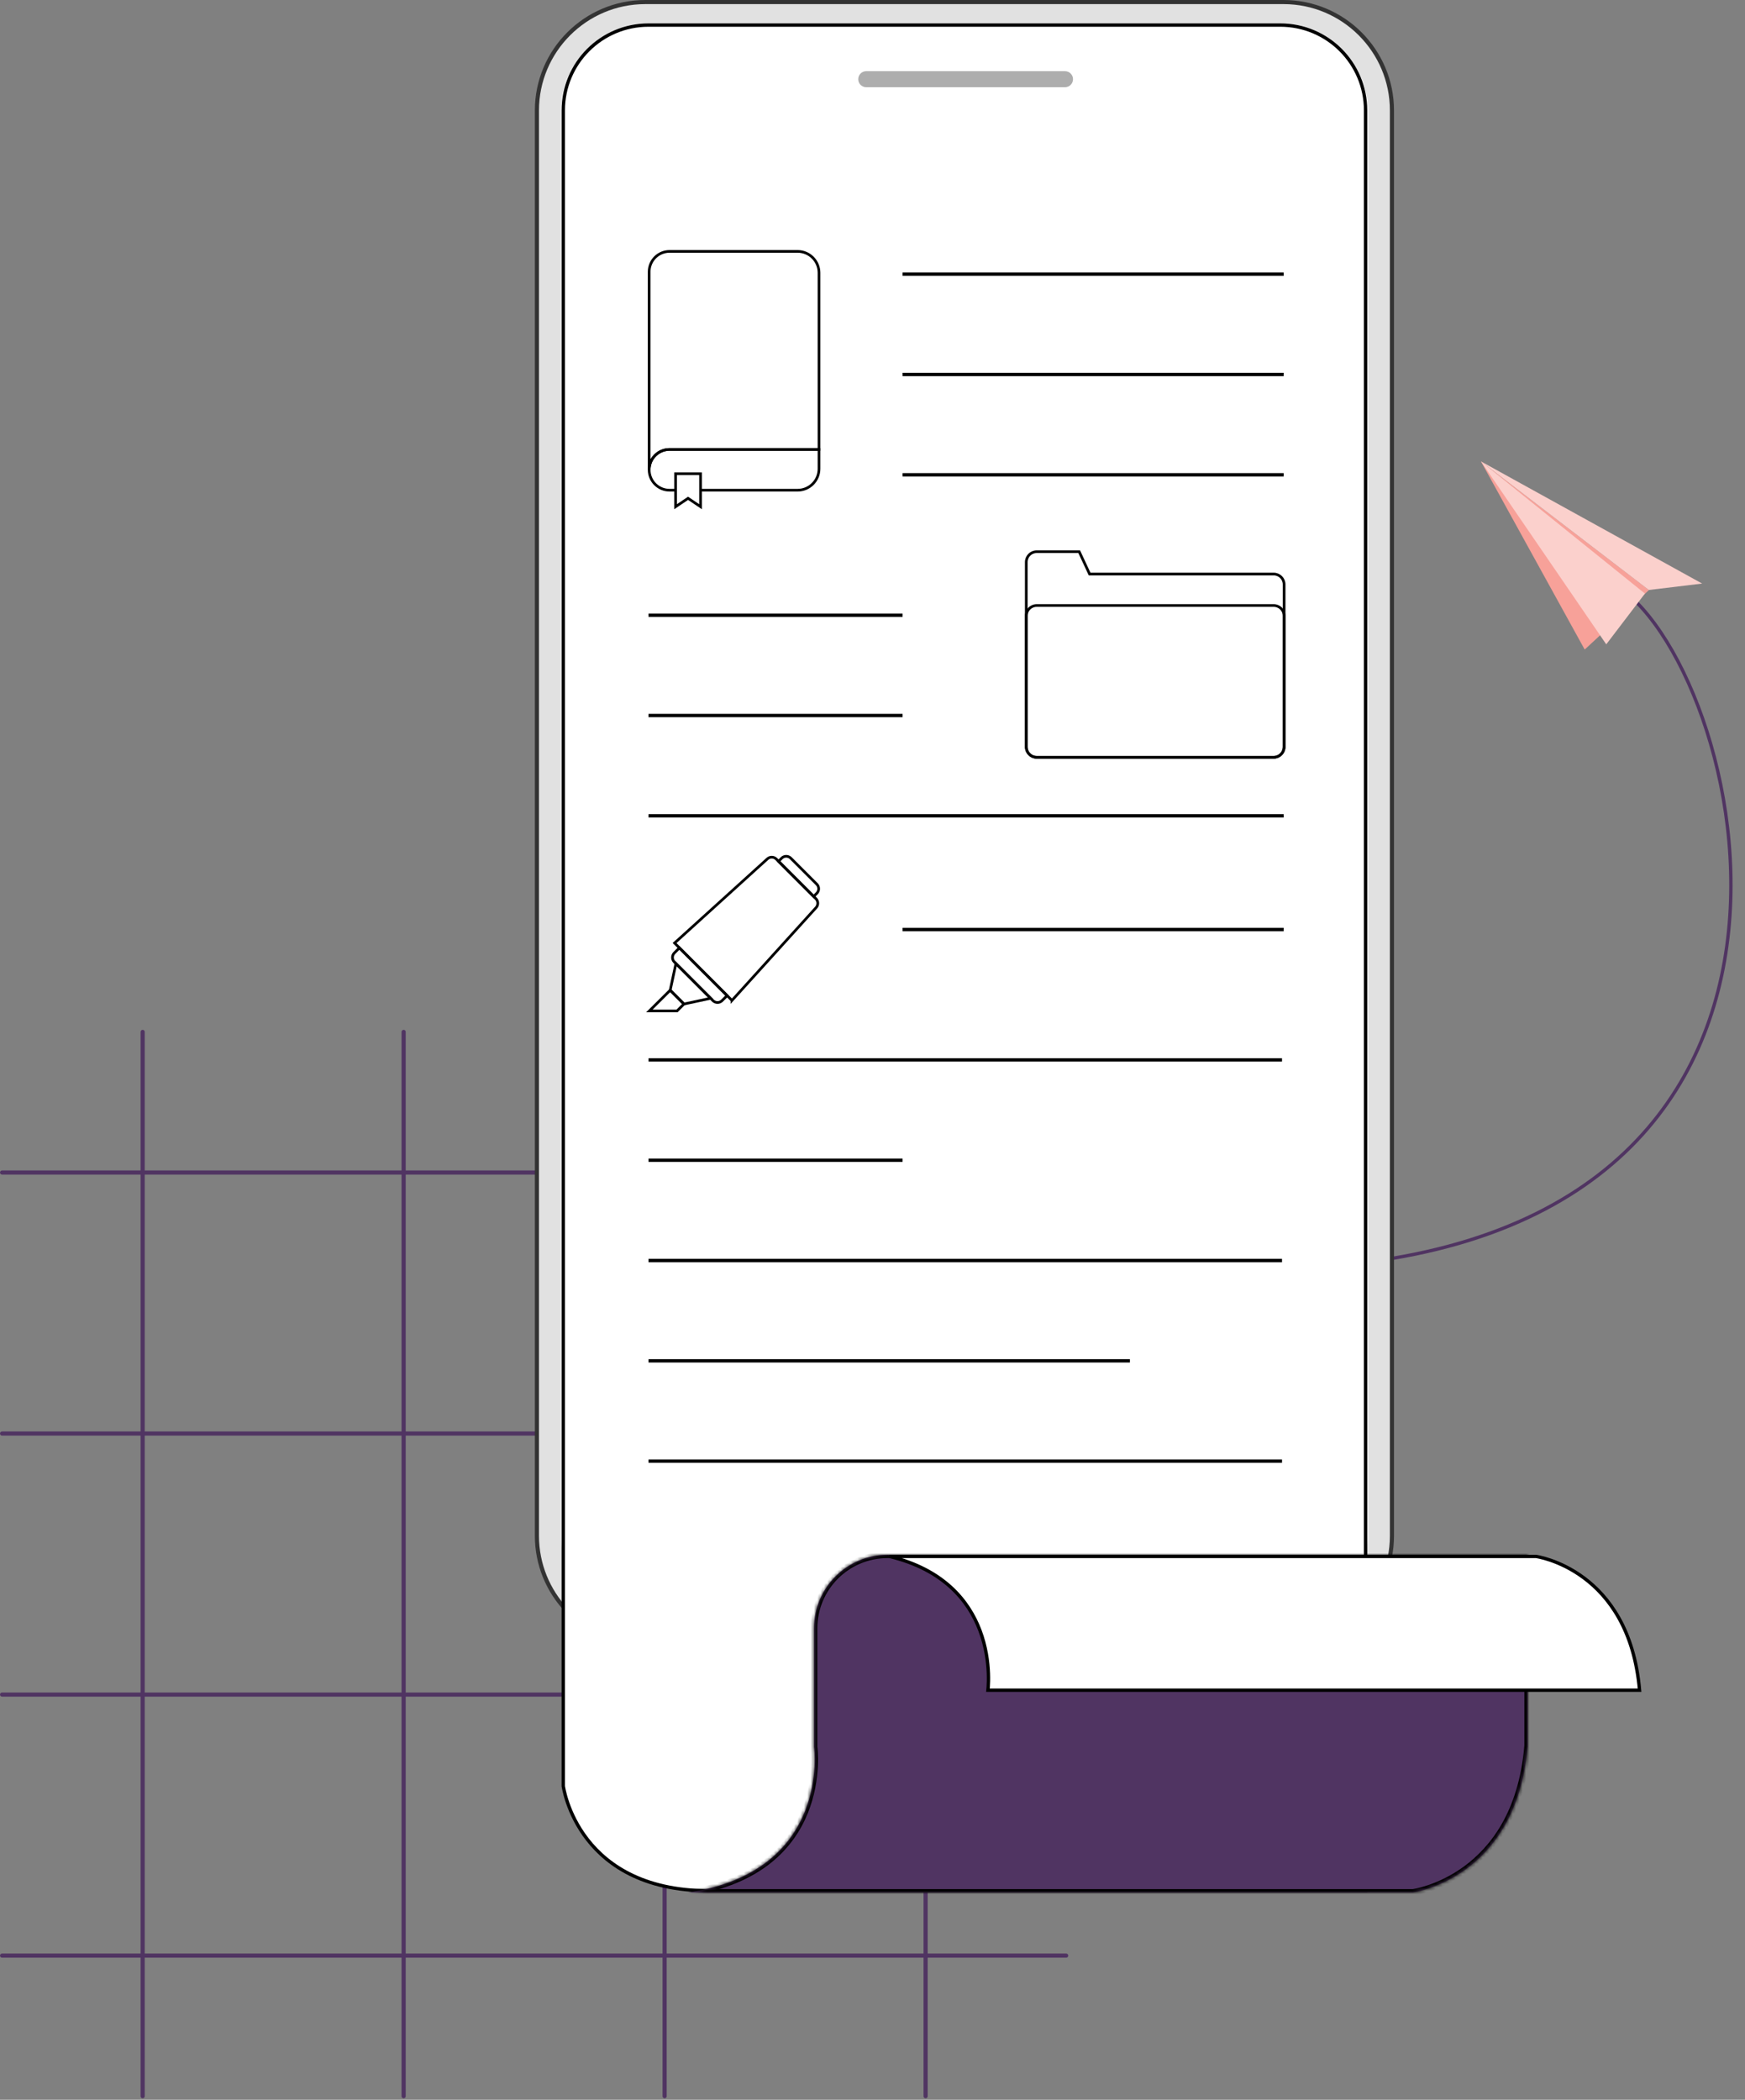 <svg width="522" height="628" viewBox="0 0 522 628" fill="none" xmlns="http://www.w3.org/2000/svg">
<rect x="0" y="0" width="522" height="628" fill="#808080" stroke="none"/>
<path d="M484.007 175.463C523.931 202.147 565 379.501 376 379.501" stroke="#503462"/>
<path d="M443.014 138L493.272 176.461L474.046 194.269L443.014 138Z" fill="#F7A199"/>
<path d="M443.014 138L493.235 176.452L509.177 174.533L443.014 138Z" fill="#FBD0CC"/>
<path d="M443.014 138L492.062 177.528L480.495 192.711L443.014 138Z" fill="#FBD0CC"/>
<path d="M42.673 627.56C42.332 627.56 42.053 627.281 42.053 626.94V308.62C42.053 308.279 42.332 308 42.673 308C43.014 308 43.293 308.279 43.293 308.62V626.94C43.293 627.281 43.014 627.56 42.673 627.56Z" fill="#503462"/>
<path d="M120.742 627.56C120.401 627.56 120.122 627.281 120.122 626.94V308.62C120.122 308.279 120.401 308 120.742 308C121.083 308 121.363 308.279 121.363 308.62V626.94C121.363 627.281 121.083 627.56 120.742 627.56Z" fill="#503462"/>
<path d="M198.816 627.56C198.474 627.56 198.195 627.281 198.195 626.94V308.62C198.195 308.279 198.474 308 198.816 308C199.157 308 199.436 308.279 199.436 308.62V626.94C199.436 627.281 199.157 627.56 198.816 627.56Z" fill="#503462"/>
<path d="M276.888 627.56C276.547 627.56 276.268 627.281 276.268 626.94V308.62C276.268 308.279 276.547 308 276.888 308C277.229 308 277.508 308.279 277.508 308.62V626.94C277.508 627.281 277.229 627.56 276.888 627.56Z" fill="#503462"/>
<path d="M318.94 351.293H0.62C0.279 351.293 0 351.014 0 350.673C0 350.332 0.279 350.053 0.62 350.053H318.94C319.281 350.053 319.56 350.332 319.56 350.673C319.56 351.014 319.281 351.293 318.94 351.293Z" fill="#503462"/>
<path d="M318.94 429.365H0.62C0.279 429.365 0 429.086 0 428.745C0 428.404 0.279 428.125 0.62 428.125H318.94C319.281 428.125 319.56 428.404 319.56 428.745C319.56 429.086 319.281 429.365 318.94 429.365Z" fill="#503462"/>
<path d="M318.94 507.436H0.62C0.279 507.436 0 507.157 0 506.816C0 506.474 0.279 506.195 0.62 506.195H318.94C319.281 506.195 319.56 506.474 319.56 506.816C319.56 507.157 319.281 507.436 318.94 507.436Z" fill="#503462"/>
<path d="M318.94 585.508H0.62C0.279 585.508 0 585.229 0 584.888C0 584.547 0.279 584.268 0.62 584.268H318.94C319.281 584.268 319.56 584.547 319.56 584.888C319.56 585.229 319.281 585.508 318.94 585.508Z" fill="#503462"/>
<path d="M383.966 0.613H193.034C175.16 0.613 160.614 15.159 160.614 33.033V459.331C160.614 476.555 174.128 490.682 191.105 491.69H298.709V491.751H383.978C401.853 491.751 416.398 477.206 416.398 459.331V33.033C416.398 15.159 401.853 0.613 383.978 0.613H383.966Z" fill="#E1E1E1"/>
<path d="M383.966 492.379H298.082V492.317H191.105C173.649 491.285 160 476.801 160 459.345V33.034C160 14.816 174.816 0 193.034 0H383.966C402.184 0 417 14.816 417 33.034V459.332C417 477.551 402.184 492.366 383.966 492.366V492.379ZM299.311 491.15H383.966C401.509 491.15 415.772 476.875 415.772 459.345V33.034C415.772 15.491 401.496 1.228 383.966 1.228H193.034C175.504 1.228 161.228 15.504 161.228 33.034V459.332C161.228 476.138 174.361 490.081 191.13 491.076H299.311V491.138V491.15Z" fill="#333333"/>
<path d="M193.034 7.812H383.966C397.885 7.812 409.187 19.115 409.187 33.033V459.332C409.187 473.25 397.885 484.552 383.966 484.552H193.034C179.116 484.552 167.813 473.25 167.813 459.332V33.033C167.813 19.115 179.116 7.812 193.034 7.812Z" fill="white"/>
<path d="M408.5 565.475L214.054 565.474L214.041 565.475C193.313 566.005 181.952 558.135 175.76 550.192C172.655 546.209 170.837 542.192 169.796 539.171C169.276 537.661 168.95 536.402 168.755 535.522C168.657 535.083 168.592 534.738 168.552 534.505C168.532 534.389 168.518 534.301 168.509 534.242C168.505 534.22 168.503 534.202 168.501 534.188L168.5 33C168.5 18.917 179.917 7.5 194 7.5H382.999C397.082 7.5 408.499 18.917 408.499 33L408.5 565.475Z" fill="white" stroke="black"/>
<path d="M318.574 21.289H259.127C257.8 21.289 256.731 22.358 256.731 23.685C256.731 25.011 257.8 26.093 259.127 26.093H318.574C319.9 26.093 320.981 25.011 320.981 23.685C320.981 22.358 319.9 21.289 318.574 21.289Z" fill="#ADADAD"/>
<mask id="path-18-inside-1_1038_44" fill="white">
<path fill-rule="evenodd" clip-rule="evenodd" d="M456.958 522.5H457V522V465H265.5C253.35 465 243.5 474.85 243.5 487V522.5C243.5 522.5 248.695 559.49 206 566H422.654C422.654 566 453.515 561.945 456.958 522.5Z"/>
</mask>
<path fill-rule="evenodd" clip-rule="evenodd" d="M456.958 522.5H457V522V465H265.5C253.35 465 243.5 474.85 243.5 487V522.5C243.5 522.5 248.695 559.49 206 566H422.654C422.654 566 453.515 561.945 456.958 522.5Z" fill="#503462"/>
<path d="M457 522.5V523.5H458V522.5H457ZM456.958 522.5V521.5H456.041L455.962 522.413L456.958 522.5ZM457 465H458V464H457V465ZM243.5 522.5H242.5V522.57L242.51 522.639L243.5 522.5ZM206 566L205.849 565.011L206 567V566ZM422.654 566V567H422.72L422.785 566.991L422.654 566ZM457 521.5H456.958V523.5H457V521.5ZM456 522V522.5H458V522H456ZM456 465V522H458V465H456ZM265.5 466H457V464H265.5V466ZM244.5 487C244.5 475.402 253.902 466 265.5 466V464C252.797 464 242.5 474.297 242.5 487H244.5ZM244.5 522.5V487H242.5V522.5H244.5ZM243.5 522.5C242.51 522.639 242.51 522.639 242.51 522.638C242.51 522.638 242.51 522.638 242.51 522.639C242.51 522.639 242.51 522.64 242.51 522.641C242.51 522.644 242.511 522.649 242.512 522.657C242.514 522.672 242.517 522.695 242.521 522.727C242.529 522.791 242.54 522.888 242.553 523.018C242.579 523.277 242.613 523.663 242.641 524.159C242.698 525.153 242.734 526.587 242.646 528.331C242.47 531.823 241.8 536.535 239.832 541.436C235.925 551.171 226.845 561.81 205.849 565.011L206.151 566.989C227.85 563.68 237.519 552.569 241.689 542.181C243.76 537.021 244.459 532.079 244.643 528.432C244.735 526.606 244.699 525.1 244.638 524.045C244.608 523.517 244.572 523.102 244.543 522.816C244.528 522.673 244.516 522.562 244.506 522.486C244.502 522.447 244.498 522.418 244.495 522.397C244.494 522.386 244.493 522.378 244.492 522.372C244.491 522.369 244.491 522.367 244.491 522.365C244.491 522.364 244.491 522.363 244.49 522.362C244.49 522.362 244.49 522.361 243.5 522.5ZM206 567H422.654V565H206V567ZM422.654 566C422.785 566.991 422.785 566.991 422.786 566.991C422.787 566.991 422.787 566.991 422.788 566.991C422.79 566.991 422.792 566.99 422.795 566.99C422.8 566.989 422.808 566.988 422.817 566.987C422.835 566.984 422.86 566.981 422.893 566.976C422.958 566.966 423.052 566.951 423.172 566.93C423.414 566.888 423.762 566.823 424.203 566.725C425.085 566.53 426.339 566.209 427.85 565.697C430.872 564.676 434.933 562.894 439.104 559.85C447.478 553.739 456.207 542.603 457.954 522.587L455.962 522.413C454.266 541.842 445.843 552.456 437.925 558.234C433.951 561.134 430.082 562.832 427.21 563.803C425.774 564.288 424.591 564.591 423.771 564.772C423.362 564.863 423.044 564.923 422.831 564.96C422.725 564.978 422.645 564.991 422.593 564.998C422.567 565.002 422.548 565.005 422.537 565.007C422.531 565.008 422.527 565.008 422.525 565.008C422.524 565.009 422.523 565.009 422.523 565.009C422.523 565.009 422.523 565.009 422.523 565.009C422.523 565.009 422.524 565.009 422.654 566Z" fill="black" mask="url(#path-18-inside-1_1038_44)"/>
<path d="M293.124 487.597C289.788 478.808 282.33 469.422 266.124 465.5H459.492C459.503 465.502 459.517 465.504 459.533 465.506C459.584 465.514 459.661 465.526 459.762 465.544C459.964 465.58 460.264 465.638 460.649 465.724C461.419 465.897 462.526 466.187 463.867 466.649C466.548 467.574 470.157 469.191 473.857 471.954C481.168 477.416 488.883 487.391 490.457 505.5H295.534C295.56 505.249 295.589 504.92 295.616 504.52C295.681 503.538 295.73 502.132 295.665 500.428C295.535 497.02 294.95 492.408 293.124 487.597Z" fill="white" stroke="black"/>
<path d="M194 317H383.5" stroke="black"/>
<path d="M270 142H384" stroke="black"/>
<path d="M270 278H384" stroke="black"/>
<path d="M270 112H384" stroke="black"/>
<path d="M270 82H384" stroke="black"/>
<path d="M194 347H270" stroke="black"/>
<path d="M194 184H270" stroke="black"/>
<path d="M194 214H270" stroke="black"/>
<path d="M194 244H384" stroke="black"/>
<path d="M194 437H383.5" stroke="black"/>
<path d="M194 377H383.5" stroke="black"/>
<path d="M194 407H338" stroke="black"/>
<path d="M200.287 75.189C196.918 75.189 194.189 77.918 194.189 81.287V140.514C194.189 137.146 196.918 134.417 200.287 134.417H245V81.589C245 78.055 242.135 75.189 238.601 75.189H200.287Z" stroke="black" stroke-width="0.8"/>
<path d="M209.562 146.611H238.601C242.135 146.611 245 143.746 245 140.211V134.416H200.287C196.918 134.416 194.189 137.145 194.189 140.513C194.189 143.882 196.918 146.611 200.287 146.611H202.091" stroke="black" stroke-width="0.8"/>
<path d="M209.563 151.547L205.827 149.036L202.092 151.547V141.678H209.563V151.547Z" stroke="black" stroke-width="0.8"/>
<path d="M322.834 165H310.11C308.393 165 307 166.393 307 168.11V223.39C307 225.107 308.393 226.5 310.11 226.5H381.021C382.738 226.5 384.131 225.107 384.131 223.39V174.797C384.131 173.08 382.738 171.687 381.021 171.687H325.944L322.834 165Z" stroke="black" stroke-width="0.8"/>
<path d="M381.021 181.092H310.11C308.392 181.092 307 182.484 307 184.202V223.39C307 225.107 308.392 226.5 310.11 226.5H381.021C382.739 226.5 384.131 225.107 384.131 223.39V184.202C384.131 182.484 382.739 181.092 381.021 181.092Z" stroke="black" stroke-width="0.8"/>
<path d="M204.603 300.278L200.485 296.161L202.195 288.191L212.572 298.571L204.603 300.278Z" stroke="black" stroke-width="0.8" stroke-miterlimit="10"/>
<path d="M213.274 299.271L201.731 287.728C200.979 286.976 200.979 285.757 201.731 285.005L203.242 283.494L217.508 297.76L215.997 299.271C215.245 300.023 214.026 300.023 213.274 299.271Z" stroke="black" stroke-width="0.8" stroke-miterlimit="10"/>
<path d="M244.335 264.451L236.549 256.665C235.798 255.914 234.579 255.914 233.827 256.665L232.892 257.601L243.4 268.109L244.335 267.173C245.087 266.422 245.087 265.202 244.335 264.451Z" stroke="black" stroke-width="0.8" stroke-miterlimit="10"/>
<path d="M218.96 299.209L201.79 282.041L229.564 256.863C230.324 256.172 231.492 256.201 232.217 256.928L244.073 268.784C244.798 269.509 244.827 270.677 244.139 271.437L218.96 299.211V299.209Z" stroke="black" stroke-width="0.8" stroke-miterlimit="10"/>
<path d="M200.485 296.16L204.603 300.278L202.528 302.353H194.248L200.485 296.16Z" stroke="black" stroke-width="0.8" stroke-miterlimit="10"/>
</svg>
